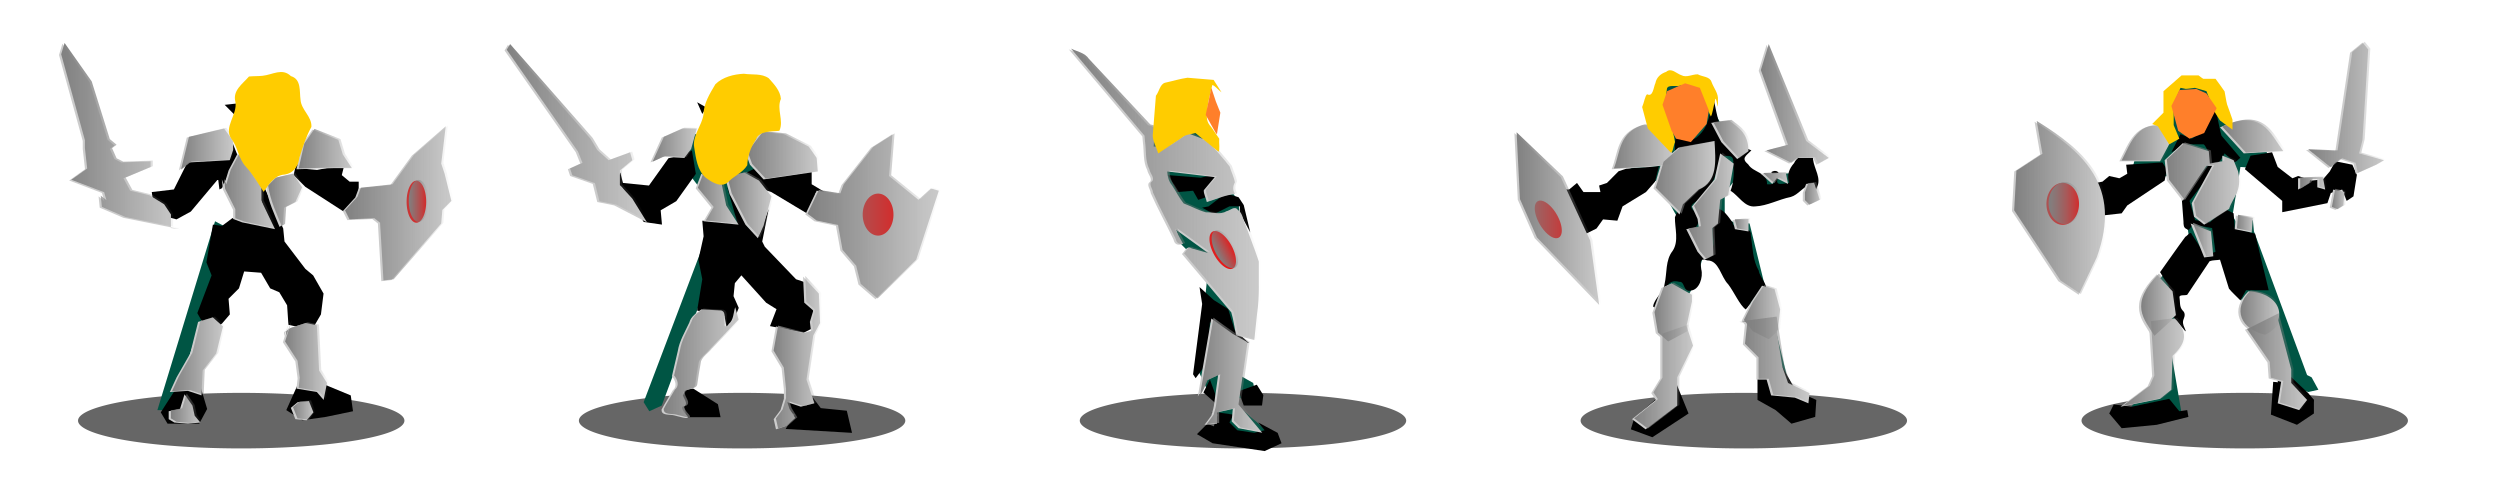 <?xml version="1.0" encoding="UTF-8"?>
<svg version="1.0" viewBox="0 0 360 72" xmlns="http://www.w3.org/2000/svg" xmlns:xlink="http://www.w3.org/1999/xlink">
<defs>
<linearGradient id="a">
<stop stop-color="#808080" offset="0"/>
<stop stop-color="#808080" stop-opacity="0" offset="1"/>
</linearGradient>
<linearGradient id="av" x1="26.531" x2="34.185" y1="46.906" y2="46.906" gradientTransform="translate(-1.763 4.303)" gradientUnits="userSpaceOnUse" xlink:href="#a"/>
<linearGradient id="au" x1="26.369" x2="30.928" y1="54.478" y2="54.478" gradientTransform="translate(-1.763 4.303)" gradientUnits="userSpaceOnUse" xlink:href="#a"/>
<linearGradient id="at" x1="42.816" x2="49.166" y1="47.476" y2="47.476" gradientTransform="translate(-1.763 4.303)" gradientUnits="userSpaceOnUse" xlink:href="#a"/>
<linearGradient id="as" x1="43.955" x2="47.212" y1="54.722" y2="54.722" gradientTransform="translate(-1.763 4.303)" gradientUnits="userSpaceOnUse" xlink:href="#a"/>
<linearGradient id="ar" x1="34.022" x2="41.676" y1="23.131" y2="23.131" gradientTransform="translate(-1.763 4.303)" gradientUnits="userSpaceOnUse" xlink:href="#a"/>
<linearGradient id="aq" x1="40.373" x2="45.584" y1="24.434" y2="24.434" gradientTransform="translate(-1.763 4.303)" gradientUnits="userSpaceOnUse" xlink:href="#a"/>
<linearGradient id="ap" x1="44.77" x2="52.749" y1="17.106" y2="17.106" gradientTransform="translate(-1.763 4.303)" gradientUnits="userSpaceOnUse" xlink:href="#a"/>
<linearGradient id="ao" x1="27.834" x2="35.651" y1="17.106" y2="17.106" gradientTransform="translate(-1.763 4.303)" gradientUnits="userSpaceOnUse" xlink:href="#a"/>
<linearGradient id="an" x1="10.573" x2="27.997" y1="15.233" y2="15.233" gradientTransform="translate(-1.763 4.303)" gradientUnits="userSpaceOnUse" xlink:href="#a"/>
<linearGradient id="am" x1="51.446" x2="67.079" y1="24.922" y2="24.922" gradientTransform="translate(-1.763 4.303)" gradientUnits="userSpaceOnUse" xlink:href="#a"/>
<linearGradient id="al" x1="74.732" x2="95.25" y1="14.826" y2="14.826" gradientTransform="translate(-1.763 4.303)" gradientUnits="userSpaceOnUse" xlink:href="#a"/>
<linearGradient id="ak" x1="95.739" x2="102.42" y1="16.536" y2="16.536" gradientTransform="translate(-1.763 4.303)" gradientUnits="userSpaceOnUse" xlink:href="#a"/>
<linearGradient id="aj" x1="109.42" x2="119.84" y1="18.001" y2="18.001" gradientTransform="translate(-1.763 4.303)" gradientUnits="userSpaceOnUse" xlink:href="#a"/>
<linearGradient id="ai" x1="118.05" x2="137.26" y1="26.795" y2="26.795" gradientTransform="translate(-1.763 4.303)" gradientUnits="userSpaceOnUse" xlink:href="#a"/>
<linearGradient id="ah" x1="106.49" x2="113.16" y1="25.166" y2="25.166" gradientTransform="translate(-1.763 4.303)" gradientUnits="userSpaceOnUse" xlink:href="#a"/>
<linearGradient id="ag" x1="102.25" x2="108.44" y1="24.271" y2="24.271" gradientTransform="translate(-1.763 4.303)" gradientUnits="userSpaceOnUse" xlink:href="#a"/>
<linearGradient id="af" x1="113.16" x2="120.16" y1="46.417" y2="46.417" gradientTransform="translate(-1.763 4.303)" gradientUnits="userSpaceOnUse" xlink:href="#a"/>
<linearGradient id="ae" x1="97.341" x2="108.44" y1="47.802" y2="47.802" gradientTransform="translate(-1.763 4.303)" gradientUnits="userSpaceOnUse" xlink:href="#a"/>
<linearGradient id="ad" x1="155.99" x2="183.35" y1="23.619" y2="23.619" gradientTransform="translate(-1.763 4.303)" gradientUnits="userSpaceOnUse" xlink:href="#a"/>
<linearGradient id="ac" x1="174.55" x2="183.84" y1="49.674" y2="49.674" gradientTransform="translate(-1.763 4.303)" gradientUnits="userSpaceOnUse" xlink:href="#a"/>
<linearGradient id="ab" x1="220.15" x2="232.36" y1="27.121" y2="27.121" gradientTransform="translate(-1.763 4.303)" gradientUnits="userSpaceOnUse" xlink:href="#a"/>
<linearGradient id="aa" x1="234.15" x2="242.95" y1="16.78" y2="16.78" gradientTransform="translate(-1.763 4.303)" gradientUnits="userSpaceOnUse" xlink:href="#a"/>
<linearGradient id="z" x1="248.48" x2="253.86" y1="15.722" y2="15.722" gradientTransform="translate(-1.763 4.303)" gradientUnits="userSpaceOnUse" xlink:href="#a"/>
<linearGradient id="y" x1="240.18" x2="249.08" y1="21.177" y2="21.177" gradientTransform="translate(-1.763 4.303)" gradientUnits="userSpaceOnUse" xlink:href="#a"/>
<linearGradient id="x" x1="244.9" x2="251.74" y1="25.329" y2="25.329" gradientTransform="translate(-1.763 4.303)" gradientUnits="userSpaceOnUse" xlink:href="#a"/>
<linearGradient id="w" x1="251.58" x2="253.86" y1="28.016" y2="28.016" gradientTransform="translate(-1.763 4.303)" gradientUnits="userSpaceOnUse" xlink:href="#a"/>
<linearGradient id="v" x1="255.32" x2="265.42" y1="10.674" y2="10.674" gradientTransform="translate(-1.763 4.303)" gradientUnits="userSpaceOnUse" xlink:href="#a"/>
<linearGradient id="u" x1="261.67" x2="264.12" y1="23.538" y2="23.538" gradientTransform="translate(-1.763 4.303)" gradientUnits="userSpaceOnUse" xlink:href="#a"/>
<linearGradient id="t" x1="255.65" x2="259.56" y1="21.258" y2="21.258" gradientTransform="translate(-1.763 4.303)" gradientUnits="userSpaceOnUse" xlink:href="#a"/>
<linearGradient id="s" x1="240.02" x2="245.72" y1="40.636" y2="40.636" gradientTransform="translate(-1.763 4.303)" gradientUnits="userSpaceOnUse" xlink:href="#a"/>
<linearGradient id="r" x1="252.88" x2="258.42" y1="40.636" y2="40.636" gradientTransform="translate(-1.763 4.303)" gradientUnits="userSpaceOnUse" xlink:href="#a"/>
<linearGradient id="q" x1="237.08" x2="245.88" y1="49.918" y2="49.918" gradientTransform="translate(-1.763 4.303)" gradientUnits="userSpaceOnUse" xlink:href="#a"/>
<linearGradient id="p" x1="252.55" x2="262.65" y1="47.476" y2="47.476" gradientTransform="translate(-1.763 4.303)" gradientUnits="userSpaceOnUse" xlink:href="#a"/>
<linearGradient id="o" x1="291.8" x2="305.2" y1="25.574" y2="25.574" gradientTransform="translate(-1.763 4.303)" gradientUnits="userSpaceOnUse" xlink:href="#a"/>
<linearGradient id="n" x1="307.27" x2="314.43" y1="16.24" y2="16.24" gradientTransform="translate(-1.763 4.303)" gradientUnits="userSpaceOnUse" xlink:href="#a"/>
<linearGradient id="m" x1="321.76" x2="330.88" y1="15.295" y2="15.295" gradientTransform="translate(-1.763 4.303)" gradientUnits="userSpaceOnUse" xlink:href="#a"/>
<linearGradient id="l" x1="310.09" x2="315.41" y1="39.578" y2="39.578" gradientTransform="translate(-1.763 4.303)" gradientUnits="userSpaceOnUse" xlink:href="#a"/>
<linearGradient id="k" x1="324.39" x2="330.29" y1="40.718" y2="40.718" gradientTransform="translate(-1.763 4.303)" gradientUnits="userSpaceOnUse" xlink:href="#a"/>
<linearGradient id="j" x1="307.43" x2="316.58" y1="47.801" y2="47.801" gradientTransform="translate(-1.763 4.303)" gradientUnits="userSpaceOnUse" xlink:href="#a"/>
<linearGradient id="i" x1="325.34" x2="334.3" y1="47.72" y2="47.72" gradientTransform="translate(-1.763 4.303)" gradientUnits="userSpaceOnUse" xlink:href="#a"/>
<linearGradient id="h" x1="313.78" x2="324.52" y1="22.072" y2="22.072" gradientTransform="translate(-1.763 4.303)" gradientUnits="userSpaceOnUse" xlink:href="#a"/>
<linearGradient id="g" x1="317.53" x2="320.78" y1="30.214" y2="30.214" gradientTransform="translate(-1.763 4.303)" gradientUnits="userSpaceOnUse" xlink:href="#a"/>
<linearGradient id="f" x1="323.88" x2="326.48" y1="27.853" y2="27.853" gradientTransform="translate(-1.763 4.303)" gradientUnits="userSpaceOnUse" xlink:href="#a"/>
<linearGradient id="e" x1="333" x2="336.91" y1="21.991" y2="21.991" gradientTransform="translate(-1.763 4.303)" gradientUnits="userSpaceOnUse" xlink:href="#a"/>
<linearGradient id="d" x1="337.56" x2="339.67" y1="24.352" y2="24.352" gradientTransform="translate(-1.763 4.303)" gradientUnits="userSpaceOnUse" xlink:href="#a"/>
<linearGradient id="c" x1="334.14" x2="345.37" y1="11.162" y2="11.162" gradientTransform="translate(-1.763 4.303)" gradientUnits="userSpaceOnUse" xlink:href="#a"/>
<linearGradient id="b" x1="60.484" x2="63.306" y1="26.278" y2="26.278" gradientUnits="userSpaceOnUse" xlink:href="#a"/>
</defs>
<g fill-rule="evenodd">
<path transform="translate(-1.763 3.303)" d="m60 57.27a23.5 4 0 1 1-47 0 23.5 4 0 1 1 47 0z" fill="#666"/>
<path transform="translate(70.362 3.303)" d="m60 57.27a23.5 4 0 1 1-47 0 23.5 4 0 1 1 47 0z" fill="#666"/>
<path transform="translate(142.49 3.303)" d="m60 57.27a23.5 4 0 1 1-47 0 23.5 4 0 1 1 47 0z" fill="#666"/>
<path transform="translate(214.61 3.303)" d="m60 57.27a23.5 4 0 1 1-47 0 23.5 4 0 1 1 47 0z" fill="#666"/>
<path transform="translate(286.74 3.303)" d="m60 57.27a23.5 4 0 1 1-47 0 23.5 4 0 1 1 47 0z" fill="#666"/>
<path d="m324.57 33.326 7.65 20.681 0.65 0.326 0.98 1.791-1.46 0.326-2.93-0.977-7.98-22.635 2.93-1.14 0.16 1.628z" fill="#054"/>
<path d="m251.94 32.187 5.54 22.634-2.77 0.326-5.7-23.286 2.93 0.326z" fill="#054"/>
<path d="m101.64 34.303-8.956 23.612 0.815 1.303 1.791-0.814 8.47-22.798-2.12-1.303z" fill="#054"/>
<path d="m30.968 31.861-8.305 27.194h1.954l8.793-25.891-2.442-1.303z" fill="#054"/>
<path d="m101.64 19.322h-2.279l-0.652 5.048 4.071 5.374-0.81 2.443 5.7 1.302 1.79-4.234 1.63-9.119-9.45-0.814z" fill="#054"/>
<path d="m166.78 18.345-1.31 2.931 4.56 13.842 3.91 3.908-1.46 14.167 1.79 3.908 1.46 1.466-1.14 3.745 8.15 1.303v-1.303l-5.87-5.048 4.07 0.163-0.48-2.28-3.75-2.117 2.61-10.584-0.98-13.516-5.38-7.328 0.49-3.583-4.39-2.117-2.28 2.443z" fill="#054"/>
<path d="m240.22 11.506-1.63 7.165-6.03 8.956 6.03-1.628 3.26 5.862 0.16 5.374-2.61 5.373 0.82 10.585 2.28-9.608 1.79-3.094 1.14-4.396 4.23 1.14-1.3-6.188v-3.257l1.79-2.28 3.1 3.094 6.18-1.954-0.65-1.791-6.19 0.488-4.56-7.002-2.44-4.885-5.37-1.954z" fill="#054"/>
<path d="m314.47 11.669-2.28 2.442 0.17 4.234-4.56 2.931-1.14 4.723 6.84-0.815 1.3 6.025 0.65 4.723-5.37 5.048 0.65 13.353-4.72 5.211h8.14l-1.63-9.608 1.14-5.536v-3.094l5.21-4.56 1.79 0.489 2.77 7.816 2.12-0.163-1.47-9.282-2.6-4.559 1.14-7.003 1.95 0.163 4.07 2.931-2.93-6.839-5.7-3.42-2.28-4.885-3.26-0.325z" fill="#054"/>
<path d="m28.413 45.086 1.686 2.999 1.875-1.499 1.124-1.312-0.187-2.249 1.499-1.5 0.75-2.436 2.437 0.187 1.312 2.249 1.312 0.563 1.124 1.874 0.188 2.811 3.373 0.75 1.312-2.249 0.375-2.999-1.499-2.624-1.125-0.937-2.999-3.936-0.187-1.874-2.999-6.56-0.937 0.374 2.062 5.811-5.436-1.125-1.499 1.125-1.312-0.188-0.937 5.436 0.749 1.874-2.061 5.435z"/>
<path d="m31.974 23.907v3.186l2.249-4.685-0.75-1.875-0.75 2.062h-5.997v1.312l-1.687 3.374-3.186 0.375 0.187 1.312 1.312 2.061 2.062 0.563 2.061-1.125 3.936-4.686 0.188 1.5 0.375-0.188v-0.375"/>
<path d="m42.657 23.532-0.375 1.687 1.687 1.687 5.81 3.748 1.875-2.436v-2.062h-1.312l-1.125-0.937 0.375-1.499-3.936 0.749-2.062-0.187-0.937-0.75z"/>
<path d="m34.035 14.91v1.875l-1.686-1.687 1.686-0.188z"/>
<path d="m96.262 22.782-2.812 3.936-3.748-0.374-0.375-1.5-0.937 1.874 1.124 0.188 3.186 5.06 2.624 0.375-0.187-2.061 2.249-1.312 2.814-3.936-0.565-3.374-1.874 0.75-1.499 0.374z"/>
<path d="m107.51 24.844 1.5-0.75 0.56 1.125 7.31-0.562v1.874l1.87 1.125-1.31 0.187-0.37 1.874 0.56 1.875-6.56-3.936-1.13-0.375-2.43-2.437z"/>
<path d="m104.7 26.906 2.99 5.81 1.69 0.937 1.31-3.561-0.93 4.686 0.37 0.75 4.5 4.685 1.12 0.375 1.32 3.374 0.18 3.186-1.5 0.75-4.87-0.937 0.94-2.437-1.5-0.937-3.56-3.936-0.94 1.125-0.19 1.874 0.75 1.687-0.75 1.874-0.93 1.312-0.38-2.062-2.62-0.375-1.31-0.374 0.74-4.499-0.56-2.811 0.75-3.374-0.19-2.249 5.07 0.375-1.5-5.248z"/>
<path d="m112.94 57.269 0.38 1.687 1.12 0.75-1.31 2.062 9.56 0.562-0.75-3.186-3.75-0.375-1.12-1.5-0.94 1.125-3.19-1.125z"/>
<path d="m99.073 55.957-0.75 2.062"/>
<path d="m98.886 60.081h4.874l-0.38-1.875-3.557-2.249h-1.125l-0.375 1.125v0.937l0.563 2.062z"/>
<path d="m100.39 14.723 1.31 0.75-0.57 0.937-0.74-1.687z"/>
<path d="m168.23 25.219 1.32 2.437 2.25-0.188 0.74 1.312 1.13-0.375 1.5-3.373-2.25 0.562-4.69-0.375z"/>
<path d="m174.04 29.717 2.44-1.874 1.88 0.562 0.74 1.125 0.94 3.936-1.5-2.812v-0.937h-1.5l-2.25 1.125-1.68-0.937 0.93-0.188z"/>
<path d="m172.73 41.338 0.38 2.436-1.31 10.122 0.37 0.562 1.69-2.249 0.37-5.811 2.06 1.687 2.25 1.125 1.31 0.187-2.06-1.874-0.93-2.999-2.07-1.312-2.06-1.874z"/>
<path d="m177.61 59.706-0.57 1.124 1.13 1.125 2.43 0.375 1.5-0.375-0.93-1.125 2.81 1.5 0.56 1.499-2.44 1.125-7.49-1.125-2.25-1.312 1.5-1.499 0.93 0.375 0.57-1.687-0.94-0.375h0.56l2.63 0.375z"/>
<path d="m174.23 54.645-0.94 1.875 1.69 1.499v-1.312l-0.75-2.062z"/>
<path d="m178.36 56.332 2.62-0.937 0.94 1.499-0.19 1.5h-2.63l-0.74-2.062z"/>
<path d="m234.21 24.282-1.13 0.375-1.68 1.687-1.13 0.374 0.19 0.938h-2.44l-0.93-1.312-1.13 0.937h-2.62l-1.5 2.436 1.12 1.687h1.13l-0.38 3.561 4.13 2.999-0.38-3.748 0.94-0.563 1.5-0.749 0.94-1.312 2.06 0.187 0.75-2.062 3.37-2.061 1.31-1.5 0.56-2.249-4.68 0.375z"/>
<path d="m251.37 21.306c-1.95 0.163-3.19-1.73-3.71-3.368-0.49-1.254-0.61-2.616-0.96-3.891-0.41 1.939-0.57 4.224-2.21 5.583-0.9 0.961-2.42 0.119-3.22 0.291-0.09 0.757-0.35 2.915 0.75 1.598 1.27-0.57 2.78-0.381 4.15-0.592 0.7 0.609 0.29 2.269 0.03 3.239-0.45 1.091-0.69 2.394-1.74 3.075-1.29 1.148-2.67 2.361-3.27 4.037-0.03 1.595 0.61 3.439-0.33 4.847-1.07 1.357-0.79 3.177-1.16 4.772-0.15 1.216-1.54 2.131-1.65 3.247 0.73 0.704 0.97-1.44 1.48-1.853 0.45-1.087 0.91-2.114 2.27-1.703 0.89-0.123 0.52 1.575 1.69 1.246 1.18-0.073 1.81-1.906 1.49-3.061-0.09-0.809-0.3-1.75 0.85-1.277 1.73-0.01 1.95 2.371 3.03 3.442 0.85 1.096 1.67 3.04 2.53 3.621 0.81-0.853 1.26-2.18 2.44-2.579 1.35-0.392-0.5-2.048-0.57-3.001-0.9-1.557-0.87-3.366-1.14-5.093 0.14-1.62-2.33-0.245-2.64-1.868-0.52-0.698-1.47-2.164-2.21-1.854-0.29 1.338-0.89 2.669-0.59 4.062 0.25 1.131-0.25 3.505-1.61 1.996-0.51-1.016-1.64-2.305-1.7-3.201 1.45-0.085 1.52-1.88 0.56-2.674-1.25-0.908 0.88-1.394 1.34-2.184 1.45-1.506 2.06-3.566 2.43-5.568 1.02-0.198 2.07-0.411 1.87 0.966 0.16 1.307 0.11 2.668-0.37 3.907 1.19 0.739 2.02 2.424 3.55 2.256 1.77-0.081 3.38-1.013 5.12-1.358 1.09-0.312 1.74-1.462 2.85-1.806 0.93-0.819 0.43 2.02 0.89 0.46 0.74-1.309-0.38-2.711-0.53-4.057 0.03-1.636-2.34-0.519-2.72 0.512-0.74 0.837-1.1 1.767-0.72 2.869-0.83 0.048-2.14 0.583-1.6-0.75 0.42-0.861-0.34-1.232-0.97-0.81 0.64 1.05 0.91 1.896-0.62 1.747 0.07-1.753-1.96-1.64-2.7-2.846-1.1-0.909-0.3-1.255 0.45-2.027"/>
<path d="m296.72 25.184-0.81 2.28-0.81-1.628-1.14 0.325-1.63 1.303 1.79 4.071-0.16 1.466 2.44 3.745 2.28-0.488 0.81-2.606 3.1-2.605 2.93-0.326 0.81-1.14 5.38-3.582 0.32-1.629-0.65-0.977-5.21 0.326 0.16 1.303-1.14 0.651-1.46-0.326-0.98 0.814-3.58 0.652-2.45-1.629z"/>
<path d="m312.68 21.928c0.44-0.869 0.87-1.737 1.31-2.606l1.62 0.651c0.55-0.41 1.17-0.754 1.66-1.205 0.42-1.01 0.85-2.019 1.27-3.028 0.36 0.349 0.78 0.662 0.77 1.21 0.21 0.857 0.33 1.757 0.58 2.589 0.91 1.068 1.82 2.135 2.73 3.203-0.35 0.139-0.7 0.89-1.03 0.461-0.42-0.371-0.84-0.742-1.25-1.113-0.6 1.052-1.25 2.058-2.04 2.979-1 1.287-2.01 2.574-3.01 3.861 0.27 0.922 0.54 1.845 0.81 2.768 0.71 0.109 1.41 0.217 2.12 0.326 0.7-0.652 1.41-1.303 2.12-1.954 0.43 0.217 0.86 0.434 1.3 0.651 0.05 0.706 0.11 1.411 0.16 2.117 0.98 0.271 1.96 0.543 2.93 0.814 0.65 2.714 1.31 5.428 1.96 8.142h-3.26c-0.27 0.489-0.54 0.977-0.81 1.466-0.54-0.572-1.16-1.095-1.65-1.697-0.43-1.388-0.86-2.777-1.29-4.166-0.49 0.093-1.06 0.044-1.5 0.223-1.07 1.608-2.15 3.217-3.22 4.826-0.32 0.14-1.06-0.04-1.12 0.304 0.12 0.665-0.04 1.432 0.46 1.962 0.38 0.342 0.34 0.757 0.16 1.194-0.2 0.44-0.11 0.863 0.1 1.279 0.27 0.609 0.25 0.719-0.18 0.147-0.5-0.628-1.11-1.208-1.54-1.863-0.19-1.405-0.29-2.837-0.52-4.224-0.42-0.686-0.84-1.371-1.27-2.056 1.22-1.693 2.4-3.423 3.64-5.093 0.33-0.149 0.75-0.926 0.96-0.308l1.92 2.958c0.49-0.163 0.97-0.326 1.46-0.488-0.16-1.14-0.32-2.28-0.49-3.42l-2.76-0.489c-0.3 0.199-0.51 1.053-0.88 0.643-0.5-0.183-0.47-0.654-0.48-1.1-0.09-1.204-0.18-2.409-0.27-3.614 1.25-1.465 2.49-2.931 3.74-4.396 0.03-0.669 0.17-1.363 0.13-2.016-0.24-0.336-0.38-0.847-0.69-1.078-0.81 0.022-1.64-0.044-2.43 0.032-0.74 0.369-1.48 0.738-2.22 1.108z"/>
<path d="m323.27 24.37 0.81-1.954 3.1-0.488 0.81 2.116 2.12 1.629 0.81-0.326 1.95 0.652 1.63-0.163 0.98-1.14 0.81-1.466 2.45 0.489 0.65 1.465-0.49 3.094-0.98 0.652-0.65-1.629-1.63 0.489-0.49 1.465-6.51 1.303v-1.628l-5.37-4.56z"/>
<path d="m328.15 57.264 0.49 1.628 2.44 0.977 1.79-1.139 0.33-1.14-0.81-0.977-2.61-2.443-1.79 0.651 0.16 2.443z"/>
<path d="m312.36 57.427 1.46 1.791 1.14-0.163 0.17 0.977-4.56 1.14-5.05 0.489-1.79-2.117 0.65-1.303 2.6 0.326 5.38-1.14z"/>
<path d="m241.03 54.333 2.12 5.211-5.21 3.419-3.1-1.139 0.49-1.629 3.91-3.419 1.79-2.443z"/>
<path d="m253.08 52.379v5.211l2.61 1.465 2.28 1.954 3.42-0.977 0.16-2.442-2.93-1.303-2.77-4.885-2.77 0.977z"/>
<path d="m327.34 54.984-0.33 4.723 3.75 1.465 2.44-1.628v-1.954l-2.77-2.28-3.09-0.326z"/>
<path d="m25.757 55.31-2.606 4.071 0.977 1.628h4.56l1.14-2.117-1.303-4.396-2.768 0.814z"/>
<path d="m43.344 54.333-2.117 4.722 2.279 1.466 3.42-0.489 3.908-0.814-0.325-2.28-4.723-1.954-2.442-0.651z"/>
<path d="m28.525 46.354 2.117-0.652 1.466 1.303-0.977 3.908-1.955 2.443-0.162 3.582-1.955-0.651-2.605 0.163 0.977-2.117 1.954-3.42 1.14-4.559z" fill="#ccc"/>
<path d="m26.571 56.776-0.651 2.116-1.629 0.326v1.14l0.814 0.489 1.954 0.162 1.792-0.162-0.814-0.978-0.326-1.465-1.14-1.628z" fill="#ccc"/>
<path d="m41.715 46.191-0.977 3.094 1.791 2.768 0.326 2.443-0.163 1.465 2.931 0.489 0.977 1.14 0.489-2.443-1.14-1.791-0.326-6.514-1.628-0.325-2.443 0.814-0.651 0.488v0.652" fill="#ccc"/>
<path d="m45.135 59.381-0.977 1.14-1.629-0.163-0.651-1.628 0.977-0.815 1.628-0.162 0.652 1.628z" fill="#ccc"/>
<path d="m39.598 33.001-4.722-0.977-1.303-0.489v-1.303l-1.465-2.931-0.163-1.465 0.325 0.814 0.652-2.117 1.302-2.443 3.42 4.886v1.954l1.954 4.071z" fill="#ccc"/>
<path d="m38.296 26.813c0.334 2.271 1.213 3.997 1.954 5.862l0.488-0.326 0.163-2.442 1.628-0.814 0.977-2.117-1.302-1.954-2.769 0.651-1.139 1.14z" fill="#ccc"/>
<path d="m44.972 18.671-1.466 2.117-0.814 3.582 5.537-0.163h2.442l-1.302-1.954-0.652-2.117-3.745-1.465z" fill="#ccc"/>
<path d="m32.27 18.508-5.373 1.303-1.14 4.722 1.465-1.14 5.863-0.326 0.488-1.465v-1.303l-1.303-1.791z" fill="#ccc"/>
<path d="m21.523 28.116 2.117 1.302 0.977 1.466v1.954l1.303 0.163-8.142-1.629-3.42-1.465-0.163-1.629 0.814 0.652-0.325-1.14-4.723-1.791 2.28-1.629-0.326-2.931v-1.14l-3.419-12.376 0.488-1.628 3.908 5.536 2.606 8.305 0.977 0.815-0.652 0.488 0.652 1.466 0.977 0.488 4.234-0.163v0.814l-3.908 1.629 0.977 1.791 2.768 0.652z" fill="#ccc"/>
<path d="m51.648 27.138-0.488 1.303-1.791 1.954 0.651 1.303 3.583-0.163 0.814 0.652 0.488 8.304 1.466-0.162 7.165-8.142 0.163-1.955 1.302-1.302-0.977-3.908-0.488-1.466 0.651-5.374-4.885 4.234-3.094 4.234-4.56 0.488z" fill="#ccc"/>
<path d="m89.265 24.533 1.791-1.466-0.326-1.139-3.094 1.139-1.628-1.465-0.977-1.629-11.888-13.515-0.488 0.814 10.259 14.656 0.651 1.628-1.791 0.814 0.326 0.977 3.257 1.14 0.651 2.606 2.443 0.488 4.722 2.443-2.117-3.42-1.791-1.954v-2.117z" fill="#ccc"/>
<path d="m99.524 21.439-0.977 1.303-3.094-0.163-1.792 0.814 1.629-3.582 2.931-1.303h2.119l-0.816 2.931z" fill="#ccc"/>
<path d="m109.62 18.996-2.28 2.932 0.65 1.791 1.96 2.117 7.81-1.14-0.16-1.954-1.14-1.629-3.58-1.791-3.26-0.326z" fill="#ccc"/>
<path d="m117.6 27.464-1.63 3.42 1.3 0.977 3.1 0.651 0.65 3.583 1.95 2.279 0.65 2.606 2.45 2.117 5.86-5.7 3.26-9.933-1.14-0.326-1.8 1.629-4.23-3.42 0.49-6.025-3.09 1.954-4.24 5.374-0.49 1.303-3.09-0.489z" fill="#ccc"/>
<path d="m107.18 24.859-2.77 0.651 0.65 2.443 2.28 4.396 1.79 1.954 0.82-1.791 1.14-4.234-1.8-2.279-2.11-1.14z" fill="#ccc"/>
<path d="m100.99 25.022-0.81 2.116 2.27 2.769-1.14 1.954 5.05 0.488-1.79-2.768-0.65-3.094-2.93-1.465z" fill="#ccc"/>
<path d="m111.74 47.005-0.65 3.583 1.46 2.442 0.33 3.094v1.303l-0.49 1.628-0.98 1.303 0.33 1.466 1.46-0.489 1.31-1.14-0.82-1.303-0.32-0.977 1.95 0.652 1.95-0.489-1.14-3.419 0.98-6.351 0.98-1.791-0.17-4.234-2.28-2.443 0.17 3.745 1.3 1.14-0.49 1.629 0.16 1.302-1.14 0.326-3.9-0.977z" fill="#ccc"/>
<path d="m105.87 44.237c-0.28 0.807-0.2 1.83-0.94 2.409-0.19 0.437-0.72 0.512-0.58-0.057-0.16-0.606 0.31-1.642-0.5-1.884-0.95-0.047-1.91-0.095-2.86-0.143-0.7 0.506-1.51 1-1.736 1.895-0.617 1.338-1.419 2.624-1.656 4.102-0.281 1.203-0.562 2.407-0.843 3.611 0.505 0.61 0.814 1.464 0.11 2.056-0.526 0.919-1.105 1.815-1.598 2.748-0.078 0.934 1.21 0.663 1.81 0.839 0.39 0.067 2.472 0.791 1.865 0.057-0.434-0.435-1.123-1.422-0.439-1.342 0.7-0.413-0.143-1.191-0.199-1.754 0.074-0.969 1.746-0.396 1.806-1.423 0.15-1.078 0.32-2.154 0.52-3.224 0.29-0.729 1.04-1.166 1.53-1.771 1.4-1.443 2.8-2.885 4.2-4.328-0.16-0.597-0.32-1.194-0.49-1.791z" fill="#ccc"/>
<path d="m164.5 19.648c-3.53-4.18-7.06-8.359-10.59-12.539 0.89 0.442 1.99 0.586 2.57 1.472 2.94 3.147 5.89 6.293 8.83 9.438 0.67 0.133 1.22 0.342 0.93 1.125-0.04 0.656-0.08 1.313-0.11 1.969 0.69-0.07 1.48 0.144 2.12-0.111 0.92-0.614 1.84-1.228 2.76-1.843 0.99 0.419 2.05 0.731 3 1.216 1.01 1.207 2.1 2.363 3.06 3.601 0.22 0.76 0.63 1.519 0.75 2.28-0.3 0.575-0.33 1.141 0.03 1.697-1.42 0.106-2.72 0.739-4.07 1.14-0.1-0.561-0.48-1.177-0.43-1.706 0.53-0.625 1.05-1.251 1.57-1.877-2.28-0.287-4.56-0.542-6.84-0.814 0.04 0.731 0.21 1.416 0.69 1.99 0.57 0.853 1.04 1.833 1.68 2.608 1.07 0.405 2.11 0.98 3.2 1.277 1-0.024 2.07 0.4 2.98-0.158 0.55-0.111 1.17-0.825 1.61-0.194 0.75 0.469 0.74 1.483 1.12 2.214 0.63 1.744 1.34 3.472 1.91 5.227-0.03 2.502 0.13 5.014-0.25 7.498-0.13 1.267-0.27 2.534-0.4 3.801l-2.61-0.651c-0.25-1.103-0.38-2.267-0.71-3.333-2.37-2.797-4.74-5.595-7.1-8.392 0.42-0.404 0.7-1.275 1.39-0.816 0.78 0.218 1.57 0.436 2.35 0.653-1.57-1.139-3.15-2.279-4.72-3.419 0.38 0.705 0.76 1.411 1.14 2.117-0.7 0.259-1.21 0.143-1.38-0.642-1.07-2.223-2.27-4.394-3.27-6.648-0.02-0.536-0.71-1.243-0.12-1.624 0.43-0.45-0.31-1.138-0.38-1.691-0.65-1.247-0.44-2.694-0.64-4.046-0.03-0.273-0.05-0.546-0.07-0.819z" fill="#ccc"/>
<path d="m174.43 45.865c1.02 0.726 2.02 1.488 3.06 2.192 0.72 0.409 1.44 0.819 2.15 1.228-0.43 2.985-0.87 5.971-1.3 8.956l3.42 4.071-3.42-0.651c-0.33-0.326-0.65-0.652-0.98-0.977 0.06-0.597 0.11-1.194 0.16-1.792l-2.28 0.489v1.628c-0.59 0.055-1.19 0.109-1.79 0.163 0.33-0.448 0.69-0.88 0.99-1.339 0.18-0.609 0.37-1.215 0.42-1.852 0.18-1.324 0.36-2.649 0.55-3.974-0.6 0.272-1.2 0.543-1.79 0.814-0.34 0.739-0.62 1.503-1.08 2.179-0.02 0.033-0.04 0.067-0.06 0.101" fill="#ccc"/>
<path d="m218.07 19.159 0.49 9.608 2.44 5.536 9.28 9.608-1.3-9.282-4.23-9.119-6.68-6.351z" fill="#ccc"/>
<path d="m236.47 18.019c-3.76 1.132-3.42 4.025-4.39 6.351l5.53-0.326 2.77-0.325 0.49-1.629-3.58-4.071h-0.82z" fill="#ccc"/>
<path d="m246.41 17.694 1.46 2.768 2.28 2.443 1.63-1.14c-0.02-2.669-1.5-3.391-2.77-4.397l-2.6 0.326z" fill="#ccc"/>
<path d="m241.68 21.276-2.44 2.117-0.81 2.768-0.33 0.977 3.75 3.746 0.49-1.466 2.27-2.117c2.79-1.174 2.44-4.144 2.28-7.002l-5.21 0.977z" fill="#ccc"/>
<path d="m247.71 22.09-0.82 3.746-3.25 3.908 0.81 1.791 0.16 1.14-1.79 0.326 1.63 3.257 0.98 1.139 1.3-0.651-0.16-3.908 0.81-0.651 0.33-3.42 1.14-0.651 0.81-4.56-1.95-1.466z" fill="#ccc"/>
<path d="m249.5 31.698 0.33 1.303 1.95 0.325v-1.791l-2.28 0.163z" fill="#ccc"/>
<path d="m257.64 23.556-3.58-1.791 3.09-0.814-3.9-10.748 1.14-3.745 5.69 13.841 3.26 2.443-1.79 0.977-0.49-0.977h-2.28l-1.14 0.814z" fill="#ccc"/>
<path d="m259.6 27.79 0.48-1.303 1.14-0.163 0.82 2.443-1.79 0.814-0.65-0.651v-1.14z" fill="#ccc"/>
<path d="m257.15 24.859 0.33 1.628-1.63-0.814-0.65 0.814-1.63-1.465 3.58-0.163z" fill="#ccc"/>
<path d="m243.64 42.446-2.93-1.629-1.47 0.651-1.3 3.583 0.49 2.931 1.46 1.303 2.77-1.466 0.98-4.396v-0.977z" fill="#ccc"/>
<path d="m252.11 43.585-1.31 2.606 1.31 1.628 2.28 1.14 1.62-1.465 0.33-2.932-0.81-2.931-1.8-0.488-1.62 2.442z" fill="#ccc"/>
<path d="m242.82 46.842 0.98 2.931-2.28 4.56v4.071l-4.56 3.42-1.95-1.466 3.42-2.768-0.65-0.977 1.3-2.117v-6.351l3.74-1.303z" fill="#ccc"/>
<path d="m251.29 46.517-0.32 3.094 1.95 1.954v3.094h1.47l0.65 2.279 3.42 0.326 1.95 0.814 0.16-1.465-3.09-1.466-0.81-2.28-1.14-7.165-5.05 0.652 0.81 0.163z" fill="#ccc"/>
<path d="m292.98 17.531 0.81 4.722-3.74 2.443-0.33 5.699 6.68 10.096 2.93 1.955 2.6-5.374c3.76-10.289-2.01-15.243-8.95-19.541z" fill="#ccc"/>
<path d="m305.19 23.23h5.86l1.31-2.442-0.65-2.606c-4.28-0.719-5.16 2.439-6.52 5.048z" fill="#ccc"/>
<path d="m319.68 18.345 3.42 3.745 5.7-0.325c-1.94-2.561-3.03-6.239-9.12-3.42z" fill="#ccc"/>
<path d="m310.57 39.514 2.28 2.443 0.48 3.42-3.42 3.094c-1.43-2.397-3.75-4.476 0.66-8.957z" fill="#ccc"/>
<path d="m323.76 41.957c-2.74 2.723-1.33 5.614 2.11 6.351 3.78-1.825 2.91-6.113-2.11-6.351z" fill="#ccc"/>
<path d="m313.17 45.865-3.74 0.489 0.48 7.816-0.65 1.466-3.91 2.931 5.7-1.14 1.63-1.303 0.17-4.885c1.54-1.472 2.63-3.046 0.32-5.374z" fill="#ccc"/>
<path d="m323.27 47.494 3.25 4.722 0.17 2.28 1.79 0.488-0.49 3.094 3.09 0.977 1.14-1.465-2.28-2.443v-1.954l-2.11-7.979-4.56 2.28z" fill="#ccc"/>
<path d="m314.31 20.625 3.75 1.14 0.16 1.791 1.79-0.326v-0.814l1.63 0.651 0.65 1.629c0.62 2.846-0.76 3.686-1.3 5.374l-3.59 2.279-1.46-1.14-0.33-1.954 2.93-5.373h-0.81l-3.42 5.048-2.28-2.931-0.32-2.932 2.6-2.442z" fill="#ccc"/>
<path d="m315.45 32.187 1.95 4.885 1.31-0.163-0.33-3.583-2.93-1.139z" fill="#ccc"/>
<path d="m321.96 31.047-0.16 1.954 2.44 0.488 0.17-2.117-2.45-0.325z" fill="#ccc"/>
<path d="m330.92 25.673v1.628l1.63-0.977 0.16-0.488h0.98v1.14l1.14 0.325-0.33-1.791-3.58 0.163z" fill="#ccc"/>
<path d="m335.97 27.301-0.49 2.606 0.81 0.325 1.14-0.651 0.17-1.954-1.63-0.326z" fill="#ccc"/>
<path d="m335.32 24.207-3.26-2.605 4.23 0.163 2.12-14.167 1.79-1.466 0.82 0.977-0.82 13.027-0.49 1.954 3.59 0.977-1.14 0.652-2.93 1.303-0.33-1.466-1.95-0.651-1.63 1.302z" fill="#ccc"/>
<path transform="translate(-1.934 2.771)" d="m63.306 26.278a1.411 3.024 0 1 1-2.822 0 1.411 3.024 0 1 1 2.822 0z" fill="#f00"/>
<path transform="matrix(1.571 0 0 1 29.206 4.625)" d="m63.306 26.278a1.411 3.024 0 1 1-2.822 0 1.411 3.024 0 1 1 2.822 0z" fill="#f00"/>
<path transform="matrix(.877 -.481 .481 .877 109.15 42.733)" d="m63.306 26.278a1.411 3.024 0 1 1-2.822 0 1.411 3.024 0 1 1 2.822 0z" fill="#f00"/>
<path transform="matrix(.865 -.502 .502 .865 156.22 39.936)" d="m63.306 26.278a1.411 3.024 0 1 1-2.822 0 1.411 3.024 0 1 1 2.822 0z" fill="#f00"/>
<path transform="matrix(1.663 0 0 1 194.1 3.081)" d="m63.306 26.278a1.411 3.024 0 1 1-2.822 0 1.411 3.024 0 1 1 2.822 0z" fill="#f00"/>
<path d="m28.839 46.242 2.117-0.651 1.466 1.302-0.977 3.909-1.955 2.442-0.162 3.583-1.954-0.652-2.606 0.163 0.977-2.117 1.954-3.419 1.14-4.56z" fill="url(#av)"/>
<path d="m26.885 56.664-0.651 2.117-1.629 0.325v1.14l0.814 0.489 1.955 0.163 1.791-0.163-0.814-0.977-0.326-1.466-1.14-1.628z" fill="url(#au)"/>
<path d="m42.029 46.079-0.977 3.094 1.791 2.768 0.326 2.443-0.163 1.466 2.931 0.488 0.977 1.14 0.489-2.443-1.14-1.791-0.326-6.513-1.628-0.326-2.443 0.814-0.651 0.489v0.651" fill="url(#at)"/>
<path d="m45.449 59.269-0.977 1.14-1.629-0.163-0.651-1.628 0.977-0.814 1.629-0.163 0.651 1.628z" fill="url(#as)"/>
<path d="m39.912 32.889-4.722-0.977-1.303-0.488v-1.303l-1.465-2.931-0.163-1.466 0.325 0.814 0.652-2.117 1.303-2.442 3.419 4.885v1.954l1.954 4.071z" fill="url(#ar)"/>
<path d="m38.61 26.701c0.334 2.271 1.213 3.998 1.954 5.862l0.488-0.325 0.163-2.443 1.628-0.814 0.977-2.117-1.302-1.954-2.769 0.651-1.139 1.14z" fill="url(#aq)"/>
<path d="m45.286 18.559-1.466 2.117-0.814 3.583 5.537-0.163h2.442l-1.302-1.954-0.652-2.117-3.745-1.466z" fill="url(#ap)"/>
<path d="m32.584 18.396-5.373 1.303-1.14 4.722 1.465-1.14 5.863-0.325 0.488-1.466v-1.302l-1.303-1.792z" fill="url(#ao)"/>
<path d="m21.837 28.004 2.117 1.303 0.977 1.465v1.954l1.303 0.163-8.142-1.628-3.42-1.466-0.163-1.628 0.814 0.651-0.325-1.14-4.723-1.791 2.28-1.628-0.326-2.932v-1.139l-3.419-12.376 0.488-1.629 3.908 5.537 2.606 8.305 0.977 0.814-0.651 0.488 0.651 1.466 0.977 0.488 4.234-0.162v0.814l-3.908 1.628 0.977 1.792 2.768 0.651z" fill="url(#an)"/>
<path d="m51.963 27.027-0.489 1.303-1.791 1.954 0.651 1.302 3.583-0.162 0.814 0.651 0.488 8.305 1.466-0.163 7.165-8.142 0.163-1.954 1.302-1.303-0.977-3.908-0.488-1.466 0.651-5.373-4.885 4.233-3.094 4.234-4.559 0.489z" fill="url(#am)"/>
<path d="m89.579 24.421 1.791-1.465-0.326-1.14-3.094 1.14-1.628-1.466-0.977-1.628-11.887-13.516-0.489 0.814 10.259 14.656 0.651 1.628-1.791 0.815 0.326 0.977 3.257 1.139 0.651 2.606 2.443 0.488 4.722 2.443-2.117-3.42-1.791-1.954v-2.117z" fill="url(#al)"/>
<path d="m99.838 21.327-0.977 1.303-3.094-0.163-1.792 0.814 1.629-3.582 2.931-1.303h2.115l-0.812 2.931z" fill="url(#ak)"/>
<path d="m109.93 18.885-2.28 2.931 0.66 1.791 1.95 2.117 7.82-1.14-0.17-1.954-1.14-1.628-3.58-1.792-3.26-0.325z" fill="url(#aj)"/>
<path d="m117.91 27.353-1.63 3.419 1.31 0.977 3.09 0.652 0.65 3.582 1.96 2.28 0.65 2.605 2.44 2.117 5.86-5.699 3.26-9.933-1.14-0.326-1.79 1.628-4.24-3.419 0.49-6.026-3.09 1.955-4.23 5.373-0.49 1.303-3.1-0.488z" fill="url(#ai)"/>
<path d="m107.49 24.747-2.77 0.651 0.65 2.443 2.28 4.397 1.8 1.954 0.81-1.791 1.14-4.234-1.79-2.28-2.12-1.14z" fill="url(#ah)"/>
<path d="m101.3 24.91-0.81 2.117 2.28 2.768-1.14 1.954 5.05 0.489-1.79-2.769-0.66-3.094-2.93-1.465z" fill="url(#ag)"/>
<path d="m112.05 46.893-0.65 3.583 1.47 2.443 0.32 3.094v1.302l-0.49 1.629-0.97 1.302 0.32 1.466 1.47-0.489 1.3-1.139-0.82-1.303-0.32-0.977 1.95 0.651 1.96-0.488-1.14-3.42 0.97-6.351 0.98-1.791-0.16-4.234-2.28-2.443 0.16 3.746 1.3 1.14-0.48 1.628 0.16 1.303-1.14 0.325-3.91-0.977z" fill="url(#af)"/>
<path d="m106.19 44.125c-0.29 0.808-0.21 1.831-0.95 2.409-0.19 0.437-0.72 0.512-0.58-0.057-0.16-0.606 0.31-1.641-0.5-1.883-0.95-0.048-1.9-0.096-2.86-0.143-0.7 0.505-1.505 1-1.732 1.894-0.617 1.339-1.419 2.624-1.656 4.102-0.281 1.204-0.562 2.408-0.843 3.611 0.505 0.61 0.814 1.464 0.111 2.056-0.527 0.919-1.106 1.815-1.599 2.748-0.078 0.934 1.21 0.663 1.81 0.84 0.391 0.066 2.472 0.79 1.865 0.057-0.434-0.436-1.123-1.423-0.439-1.343 0.7-0.413-0.142-1.191-0.199-1.754 0.074-0.969 1.752-0.395 1.802-1.423 0.16-1.078 0.33-2.154 0.53-3.224 0.28-0.729 1.04-1.166 1.52-1.771 1.4-1.442 2.8-2.885 4.21-4.328-0.17-0.597-0.33-1.194-0.49-1.791z" fill="url(#ae)"/>
<path d="m164.81 19.536c-3.53-4.179-7.06-8.359-10.58-12.539 0.89 0.442 1.98 0.586 2.57 1.472 2.94 3.146 5.88 6.292 8.83 9.439 0.66 0.132 1.22 0.342 0.93 1.124-0.04 0.657-0.08 1.313-0.12 1.97 0.7-0.071 1.48 0.144 2.12-0.111 0.92-0.615 1.84-1.229 2.76-1.843 0.99 0.419 2.06 0.73 3 1.215 1.01 1.207 2.11 2.364 3.06 3.601 0.23 0.761 0.64 1.519 0.75 2.281-0.3 0.574-0.32 1.141 0.03 1.696-1.42 0.107-2.71 0.739-4.07 1.14-0.1-0.561-0.48-1.177-0.42-1.705 0.52-0.626 1.04-1.252 1.56-1.878-2.27-0.287-4.56-0.542-6.84-0.814 0.05 0.731 0.22 1.417 0.69 1.99 0.58 0.853 1.04 1.834 1.69 2.609 1.07 0.404 2.1 0.979 3.2 1.277 1-0.025 2.07 0.399 2.98-0.158 0.54-0.112 1.17-0.826 1.6-0.195 0.75 0.469 0.74 1.484 1.13 2.214 0.62 1.745 1.34 3.472 1.9 5.228-0.03 2.502 0.13 5.014-0.25 7.497-0.13 1.267-0.26 2.534-0.4 3.802-0.87-0.218-1.73-0.435-2.6-0.652-0.26-1.103-0.39-2.266-0.72-3.333-2.37-2.797-4.73-5.594-7.1-8.391 0.42-0.405 0.7-1.275 1.39-0.817 0.79 0.218 1.57 0.436 2.36 0.654-1.58-1.14-3.15-2.28-4.73-3.42 0.38 0.706 0.76 1.411 1.14 2.117-0.7 0.259-1.21 0.143-1.38-0.642-1.07-2.222-2.27-4.394-3.26-6.647-0.02-0.537-0.72-1.244-0.12-1.624 0.42-0.45-0.31-1.139-0.39-1.692-0.64-1.247-0.44-2.694-0.64-4.046-0.02-0.273-0.05-0.546-0.07-0.819z" fill="url(#ad)"/>
<path d="m174.74 45.754c1.03 0.726 2.03 1.488 3.07 2.191 0.71 0.41 1.43 0.819 2.15 1.228-0.44 2.986-0.87 5.971-1.31 8.956l3.42 4.071-3.42-0.651c-0.32-0.326-0.65-0.651-0.97-0.977 0.05-0.597 0.1-1.194 0.16-1.791-0.76 0.163-1.52 0.325-2.28 0.488v1.629c-0.6 0.054-1.2 0.108-1.79 0.163 0.32-0.449 0.68-0.881 0.98-1.339 0.18-0.61 0.38-1.216 0.42-1.852 0.19-1.325 0.37-2.65 0.55-3.974-0.6 0.271-1.19 0.542-1.79 0.814-0.34 0.738-0.62 1.503-1.08 2.178l-0.06 0.102" fill="url(#ac)"/>
<path d="m218.39 19.048 0.48 9.607 2.45 5.537 9.28 9.607-1.3-9.281-4.24-9.12-6.67-6.35z" fill="url(#ab)"/>
<path d="m236.79 17.908c-3.77 1.131-3.42 4.024-4.4 6.351l5.54-0.326 2.77-0.326 0.48-1.628-3.58-4.071h-0.81z" fill="url(#aa)"/>
<path d="m246.72 17.582 1.47 2.768 2.28 2.443 1.62-1.14c-0.02-2.669-1.5-3.391-2.76-4.397l-2.61 0.326z" fill="url(#z)"/>
<path d="m242 21.165-2.44 2.116-0.82 2.769-0.32 0.977 3.74 3.745 0.49-1.465 2.28-2.117c2.79-1.175 2.44-4.144 2.28-7.002l-5.21 0.977z" fill="url(#y)"/>
<path d="m248.02 21.979-0.81 3.745-3.26 3.908 0.82 1.792 0.16 1.139-1.79 0.326 1.63 3.257 0.97 1.14 1.31-0.652-0.17-3.908 0.82-0.651 0.32-3.42 1.14-0.651 0.82-4.56-1.96-1.465z" fill="url(#x)"/>
<path d="m249.81 31.586 0.33 1.303 1.95 0.326v-1.791l-2.28 0.162z" fill="url(#w)"/>
<path d="m257.96 23.444-3.59-1.791 3.1-0.814-3.91-10.748 1.14-3.745 5.7 13.842 3.26 2.442-1.8 0.977-0.48-0.977h-2.28l-1.14 0.814z" fill="url(#v)"/>
<path d="m259.91 27.678 0.49-1.303 1.14-0.162 0.81 2.442-1.79 0.814-0.65-0.651v-1.14z" fill="url(#u)"/>
<path d="m257.47 24.747 0.32 1.628-1.62-0.814-0.66 0.814-1.62-1.465 3.58-0.163z" fill="url(#t)"/>
<path d="m243.95 42.334-2.93-1.629-1.46 0.652-1.31 3.582 0.49 2.931 1.47 1.303 2.76-1.465 0.98-4.397v-0.977z" fill="url(#s)"/>
<path d="m252.42 43.474-1.3 2.605 1.3 1.629 2.28 1.14 1.63-1.466 0.32-2.931-0.81-2.931-1.79-0.489-1.63 2.443z" fill="url(#r)"/>
<path d="m243.14 46.731 0.97 2.931-2.27 4.559v4.071l-4.56 3.42-1.96-1.466 3.42-2.768-0.65-0.977 1.3-2.117v-6.351l3.75-1.302z" fill="url(#q)"/>
<path d="m251.61 46.405-0.33 3.094 1.95 1.954v3.094h1.47l0.65 2.28 3.42 0.325 1.95 0.815 0.17-1.466-3.1-1.466-0.81-2.279-1.14-7.165-5.05 0.651 0.82 0.163z" fill="url(#p)"/>
<path d="m293.29 17.419 0.82 4.723-3.75 2.442-0.32 5.7 6.67 10.096 2.93 1.954 2.61-5.374c3.75-10.289-2.02-15.243-8.96-19.541z" fill="url(#o)"/>
<path d="m305.51 23.119h5.86l1.3-2.443-0.65-2.605c-4.27-0.72-5.15 2.439-6.51 5.048z" fill="url(#n)"/>
<path d="m320 18.233 3.42 3.746 5.7-0.326c-1.95-2.561-3.04-6.238-9.12-3.42z" fill="url(#m)"/>
<path d="m310.88 39.403 2.28 2.442 0.49 3.42-3.42 3.094c-1.43-2.397-3.75-4.476 0.65-8.956z" fill="url(#l)"/>
<path d="m324.07 41.845c-2.74 2.723-1.32 5.615 2.12 6.351 3.77-1.824 2.9-6.113-2.12-6.351z" fill="url(#k)"/>
<path d="m313.49 45.754-3.75 0.488 0.49 7.816-0.65 1.466-3.91 2.931 5.7-1.14 1.63-1.302 0.16-4.886c1.55-1.471 2.63-3.045 0.33-5.373z" fill="url(#j)"/>
<path d="m323.58 47.382 3.26 4.722 0.16 2.28 1.79 0.489-0.49 3.094 3.1 0.977 1.14-1.466-2.28-2.443v-1.954l-2.12-7.979-4.56 2.28z" fill="url(#i)"/>
<path d="m314.62 20.513 3.75 1.14 0.16 1.791 1.79-0.325v-0.815l1.63 0.652 0.65 1.628c0.62 2.846-0.76 3.687-1.3 5.374l-3.58 2.28-1.47-1.14-0.32-1.954 2.93-5.374h-0.82l-3.42 5.048-2.27-2.931-0.33-2.931 2.6-2.443z" fill="url(#h)"/>
<path d="m315.76 32.075 1.96 4.885 1.3-0.163-0.32-3.582-2.94-1.14z" fill="url(#g)"/>
<path d="m322.28 30.935-0.16 1.954 2.44 0.489 0.16-2.117-2.44-0.326z" fill="url(#f)"/>
<path d="m331.23 25.561v1.629l1.63-0.977 0.17-0.489h0.97v1.14l1.14 0.326-0.32-1.792-3.59 0.163z" fill="url(#e)"/>
<path d="m336.28 27.19-0.49 2.605 0.82 0.326 1.14-0.652 0.16-1.954-1.63-0.325z" fill="url(#d)"/>
<path d="m335.63 24.096-3.26-2.606 4.24 0.163 2.12-14.167 1.79-1.466 0.81 0.977-0.81 13.028-0.49 1.954 3.58 0.977-1.14 0.651-2.93 1.303-0.33-1.466-1.95-0.651-1.63 1.303z" fill="url(#c)"/>
<path transform="translate(-1.619 2.659)" d="m63.306 26.278a1.411 3.024 0 1 1-2.822 0 1.411 3.024 0 1 1 2.822 0z" fill="url(#b)"/>
<path transform="matrix(1.571 0 0 1 29.52 4.513)" d="m63.306 26.278a1.411 3.024 0 1 1-2.822 0 1.411 3.024 0 1 1 2.822 0z" fill="url(#b)"/>
<path transform="matrix(.877 -.481 .481 .877 109.47 42.621)" d="m63.306 26.278a1.411 3.024 0 1 1-2.822 0 1.411 3.024 0 1 1 2.822 0z" fill="url(#b)"/>
<path transform="matrix(.865 -.502 .502 .865 156.53 39.824)" d="m63.306 26.278a1.411 3.024 0 1 1-2.822 0 1.411 3.024 0 1 1 2.822 0z" fill="url(#b)"/>
<path transform="matrix(1.663 0 0 1 194.41 2.969)" d="m63.306 26.278a1.411 3.024 0 1 1-2.822 0 1.411 3.024 0 1 1 2.822 0z" fill="url(#b)"/>
<path d="m35.853 11.017c-0.921 1.075-2.401 2.009-1.95 3.672 0.298 1.835-1.698 3.589-0.625 5.246 0.991 1.242 1.051 2.944 2.164 4.114 1.014 1.091 1.73 2.393 2.521 3.58 0.73-1.022 1.41-2.22 2.76-2.465 1.393-0.084 2.237-1.084 2.375-2.416 0.476-1.527 0.966-3.066 1.742-4.472 0.101-1.489-1.464-2.435-1.561-3.901-0.18-1.222 0.141-2.959-1.388-3.416-1.259-1.216-2.614-0.199-4.094-0.044-0.646 0.066-1.297 0.036-1.944 0.102z" fill="#fc0"/>
<path d="m112.23 18.834c0.68-1.475-0.44-3.095 0.22-4.597-0.09-1.185-1-2.128-1.75-2.968-1.03-0.737-2.39-0.464-3.58-0.65-1.45 0.069-3.03 0.463-4.1 1.501-0.79 1.335-1.7 2.766-1.72 4.379-0.24 1.644-1.625 2.996-1.333 4.75 0.243 1.51 0.443 3.315 1.683 4.36 0.97 0.71 2.38 1.587 3.39 0.427 0.83-0.776 1.97-1.251 2.57-2.247 0.04-1.292 0.47-2.543 1.2-3.626 0.55-1.409 2.22-1.167 3.42-1.329z" fill="#fc0"/>
<path d="m175.9 13.297c-0.43-0.302-0.98-0.996-1.33-1.052-0.28 1.304-0.72 2.585-0.71 3.931-0.18 0.795-0.04 1.5 0.53 2.088 0.4 0.57 0.79 1.14 1.18 1.709-0.07 0.555 0.14 1.685-0.11 1.868-1.1-0.894-2.2-1.788-3.31-2.682-0.67 0.191-1.43 0.18-1.97 0.666-1.14 0.755-2.27 1.51-3.4 2.265-0.23-0.858-0.76-1.678-0.79-2.562 0.15-1.914 0.31-3.828 0.46-5.742 0.47-0.58 0.57-1.636 1.3-1.868 1.08-0.231 2.16-0.574 3.25-0.725 1.25 0.104 2.5 0.208 3.76 0.313 0.38 0.597 0.76 1.194 1.14 1.791z" fill="#fc0"/>
<path d="m242.01 12.32c-0.61 0.223-1.88-0.221-1.98 0.505-0.07 0.757-0.23 1.527 0.05 2.261 0.46 1.774 0.77 3.578 1.12 5.376-0.22 0.434-0.28 1.51-0.6 1.516-1.1-1.156-2.21-2.313-3.31-3.47-0.27-1.031-0.55-2.063-0.82-3.094 0.25-0.539 0.43-1.697 0.72-1.841 0.86 0.459 0.92-1.073 1.19-1.608 0.16-0.843 0.77-1.356 1.55-1.62 0.74-0.647 1.47 0.252 2.2 0.489 0.72 0.391 1.57-0.151 2.35-0.131 0.66 0.373 1.73 0.289 1.98 1.104 0.31 0.865 1.02 1.65 0.92 2.609-0.01 0.393 0.06 1.477-0.12 0.509-0.11-0.46-0.22-1.16-0.32-0.295-0.2 0.643-0.35 1.858-0.58 2.147-0.48-1.059-0.94-2.127-1.44-3.179-0.52-0.887-1.27-1.334-2.3-1.227-0.2-0.017-0.41-0.034-0.61-0.051z" fill="#fc0"/>
<path d="m312.36 20.788c-0.55-0.869-1.09-1.737-1.63-2.606-0.27-0.108-0.54-0.217-0.82-0.325 0.55-0.543 1.09-1.086 1.63-1.629v-3.094l2.61-2.28h2.44c0.23 0.157 0.44 0.363 0.68 0.489h1.76c0.44 0.609 0.9 1.203 1.31 1.821 0.13 0.624 0.2 1.261 0.36 1.876 0.26 0.733 0.54 1.46 0.78 2.196v1.435c-0.6-0.446-1.23-0.87-1.81-1.329-0.28-0.466-0.6-0.907-0.84-1.39-0.37-0.94-0.73-1.879-1.1-2.818-0.55-0.157-1.1-0.348-1.66-0.485-0.44 0.043-0.89 0.138-1.33 0.148-0.25-0.051-0.5-0.101-0.75-0.151-0.33 0.825-0.68 1.644-0.98 2.473v2.9c0.27 0.652 0.54 1.303 0.81 1.954-0.49 0.272-0.97 0.543-1.46 0.815z" fill="#fc0"/>
<path d="m319.2 15.577-1.8 3.582c-0.7 0.272-1.41 0.543-2.11 0.814-0.54-0.379-1.09-0.759-1.63-1.139-0.33-1.195-0.65-2.389-0.98-3.583l1.14-2.28c0.82-0.054 1.63-0.108 2.44-0.163 0.49 0.218 0.98 0.435 1.47 0.652 0.49 0.705 0.98 1.411 1.47 2.117z" fill="#ff7f2a"/>
<path d="m241.52 12.483-1.46 0.651-0.66 1.954 1.31 3.746 0.65 1.139 2.12 0.489 2.27-2.605 0.33-1.955-1.3-3.256-2.12-0.652-1.14 0.489z" fill="#ff7f2a"/>
<path d="m174.43 12.646-0.81 3.908 1.46 2.605 0.16 0.163 0.49-3.094-0.65-1.628-0.65-1.954z" fill="#ff7f2a"/>
</g>
</svg>
